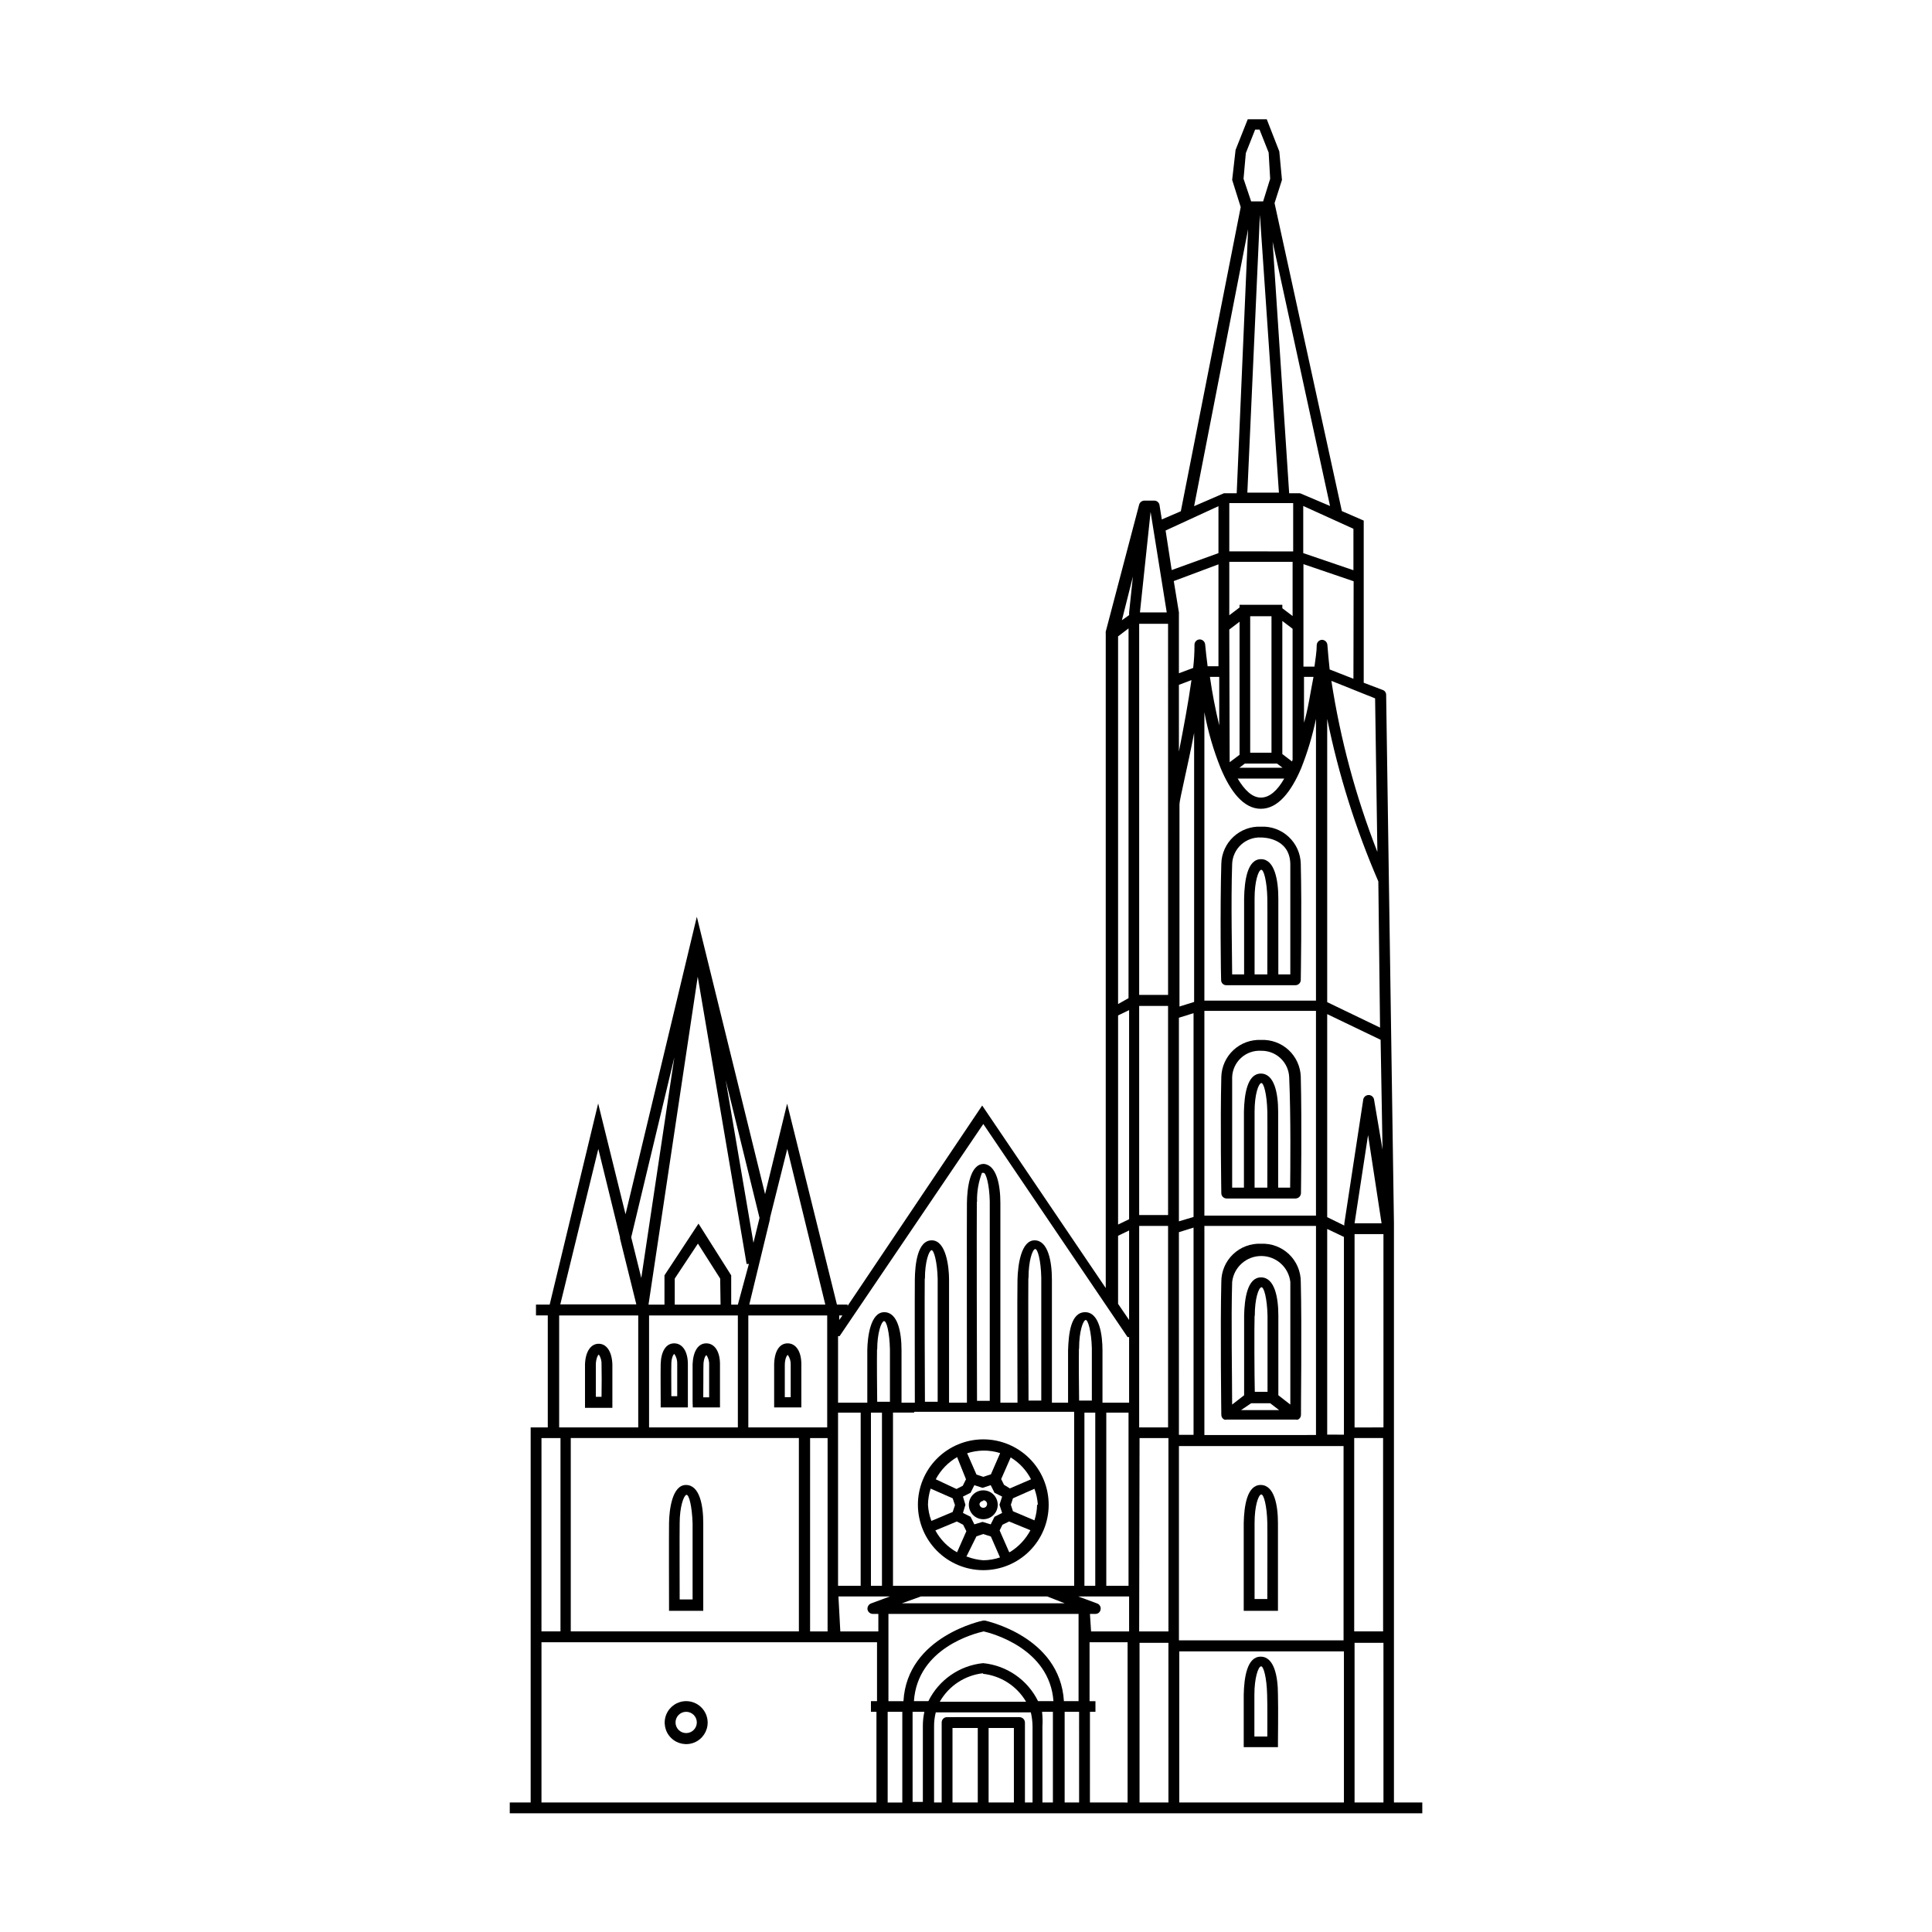 <?xml version="1.0" encoding="UTF-8"?>
<!-- Uploaded to: SVG Repo, www.svgrepo.com, Generator: SVG Repo Mixer Tools -->
<svg fill="#000000" width="800px" height="800px" version="1.1" viewBox="144 144 512 512" xmlns="http://www.w3.org/2000/svg">
 <g>
  <path d="m321.3 570.89h9.07v-1.461-21.816c0-4.684-0.957-10.078-4.586-10.078-3.629 0-4.434 6.5-4.484 10.078-0.051 3.578 0 21.109 0 21.816zm2.82-23.227c0-4.332 1.059-7.305 1.762-7.508 0.707-0.203 1.512 2.973 1.664 7.559v20.152h-3.426c0-4.18-0.051-17.18 0-20.203z"/>
  <path d="m349.16 516.98h7.203v-1.41-10.078c0-3.375-1.461-5.492-3.629-5.492s-3.477 2.066-3.578 5.492v10.078zm2.82-11.188c0-1.613 0.504-2.621 0.805-2.719h0.004c0.539 0.781 0.805 1.723 0.754 2.672v8.516h-1.562z"/>
  <path d="m302.66 500.11c-2.117 0-3.527 2.117-3.629 5.492v10.078 1.41l7.254-0.004v-1.41-10.078c-0.102-3.371-1.512-5.488-3.625-5.488zm0.754 14.055h-1.512v-8.516c0-1.258 0.453-2.57 0.805-2.672l0.004 0.004c0.516 0.793 0.762 1.727 0.703 2.672 0.051 1.258 0.051 6.043 0 8.512z"/>
  <path d="m319.09 515.57v1.41h7.203v-1.41-10.078c0-3.375-1.461-5.492-3.629-5.492-2.168 0-3.477 2.117-3.578 5.492-0.047 1.762 0.004 10.078 0.004 10.078zm2.82-10.078c0-1.41 0.453-2.57 0.805-2.672h0.004c0.539 0.785 0.805 1.723 0.754 2.672v8.516h-1.562c0-2.32-0.047-7.106 0-8.215z"/>
  <path d="m327.6 516.98h7.203v-1.41-10.078c0-3.375-1.461-5.492-3.629-5.492s-3.477 2.117-3.629 5.492v10.078zm2.82-11.188c0-1.41 0.453-2.57 0.805-2.672v0.004c0.52 0.789 0.766 1.727 0.707 2.668v8.516h-1.562c0.051-2.621 0-7.406 0.051-8.516z"/>
  <path d="m482.67 547.61c0-4.684-0.957-10.078-4.586-10.078-3.629 0-4.383 5.644-4.484 10.078v21.816 1.461h9.07v-1.461-21.816zm-2.82 20.152h-3.375v-20.152c0-4.586 1.008-7.356 1.715-7.559 0.707-0.203 1.562 2.973 1.664 7.559 0.047 3.074-0.004 16.074-0.004 20.406z"/>
  <path d="m482.67 593.11c0-4.734-0.957-10.078-4.586-10.078-3.629 0-4.383 5.594-4.484 10.078v12.496 1.41h9.07v-1.41c0-0.004 0.102-8.82 0-12.496zm-2.82 11.082h-3.426v-11.035c0-4.535 1.008-7.356 1.715-7.559s1.562 3.023 1.664 7.559c0.098 2.773 0.047 8.367 0.047 11.035z"/>
  <path d="m325.84 594.82c-2.305 0-4.383 1.395-5.262 3.527-0.879 2.133-0.383 4.586 1.258 6.211 1.637 1.625 4.094 2.098 6.219 1.203 2.125-0.898 3.5-2.992 3.481-5.297-0.027-3.125-2.57-5.644-5.695-5.644zm0 8.465c-1.555 0-2.82-1.262-2.82-2.82s1.266-2.82 2.82-2.82c1.559 0 2.824 1.262 2.824 2.82s-1.266 2.82-2.824 2.82z"/>
  <path d="m404.58 560.11c4.598 0 9.004-1.824 12.258-5.078 3.25-3.25 5.074-7.656 5.074-12.254 0-4.594-1.824-9.004-5.074-12.254-3.254-3.25-7.66-5.078-12.258-5.078-4.594 0-9.004 1.828-12.254 5.078s-5.074 7.66-5.074 12.254c0.012 4.594 1.84 8.992 5.09 12.242 3.246 3.246 7.648 5.078 12.238 5.09zm-12.695-10.531 5.691-2.367 1.664 0.855 0.855 1.715-2.469 5.594c-2.43-1.34-4.422-3.352-5.742-5.797zm-1.965-6.801c0.027-1.453 0.266-2.894 0.707-4.281l5.844 2.57 0.605 1.812-0.605 1.812-5.644 2.367c-0.52-1.371-0.824-2.816-0.906-4.281zm9.27-2.168 2.016-1.008 1.008-2.016 2.168 0.707 2.168-0.707 1.008 2.016 2.016 1.008-0.707 2.168 0.707 2.168-2.016 1.008-1.008 2.016-2.168-0.656-2.168 0.656-1.008-2.016-2.016-1.008 0.656-2.168zm0.906 15.922 2.672-5.391 1.812-0.605 2.016 0.656 2.418 5.543c-1.43 0.484-2.926 0.738-4.434 0.754-1.465-0.109-2.906-0.43-4.281-0.957zm11.336-1.211-2.519-5.742 0.754-1.512 1.762-0.855 5.644 2.316h0.004c-1.266 2.383-3.144 4.383-5.441 5.797zm7.406-12.543c-0.023 1.406-0.262 2.797-0.703 4.133l-5.691-2.418-0.555-1.715 0.555-1.715 5.691-2.519v0.004c0.504 1.359 0.809 2.785 0.906 4.231zm-1.609-6.75-5.594 2.418-1.562-0.957-0.754-1.512 2.519-5.742c2.301 1.391 4.164 3.398 5.391 5.793zm-8.211-6.852-2.418 5.543-2.016 0.656-1.812-0.605-2.469-5.644h-0.004c1.387-0.441 2.828-0.676 4.281-0.707 1.504-0.012 3 0.207 4.434 0.656zm-11.336 1.059 2.316 5.793-0.855 1.715-1.664 0.855-5.492-2.57c1.301-2.465 3.273-4.508 5.691-5.894z"/>
  <path d="m404.58 546.61c2.117 0 3.832-1.711 3.832-3.828 0-2.113-1.715-3.828-3.832-3.828-2.113 0-3.828 1.715-3.828 3.828 0 2.117 1.715 3.828 3.828 3.828zm0-5.039v0.004c0.41 0 0.777 0.246 0.934 0.621s0.066 0.809-0.219 1.098c-0.289 0.289-0.723 0.375-1.098 0.219-0.379-0.156-0.625-0.523-0.625-0.93 0.098-0.477 0.523-0.816 1.008-0.809z"/>
  <path d="m488.72 483.68c0.004-2.75-1.121-5.387-3.109-7.289s-4.668-2.91-7.418-2.785c-2.75-0.125-5.434 0.883-7.422 2.785s-3.113 4.539-3.109 7.289c-0.301 12.141 0 35.266 0 35.266v0.004c-0.008 0.543 0.309 1.035 0.805 1.258 0.199 0.051 0.406 0.051 0.605 0h18.391c0.164 0.055 0.34 0.055 0.504 0 0.496-0.223 0.812-0.715 0.805-1.258-0.051-0.051 0.254-23.227-0.051-35.27zm-13.148 32.195h5.039l2.367 1.812h-10.078zm0.957-23.176c0-4.586 1.008-7.356 1.715-7.559 0.707-0.203 1.562 2.973 1.664 7.559v20.152h-3.375c-0.105-4.18-0.156-17.129-0.055-20.152zm-5.996-8.969c0.449-3.918 3.766-6.875 7.707-6.875 3.945 0 7.262 2.957 7.711 6.875v32.496l-3.176-2.469v-21.16c0-4.684-0.957-10.078-4.586-10.078s-4.383 5.644-4.484 10.078v21.16l-3.176 2.469c0.004-6.598-0.297-22.922 0.004-32.496z"/>
  <path d="m488.72 429.37c-0.078-2.699-1.238-5.258-3.215-7.094-1.98-1.836-4.617-2.805-7.312-2.68-2.699-0.125-5.336 0.844-7.312 2.68-1.98 1.836-3.141 4.394-3.219 7.094-0.301 12.191 0 30.633 0 30.832 0 0.781 0.633 1.41 1.41 1.41h18.289c0.77-0.023 1.383-0.641 1.41-1.41 0 0 0.254-18.641-0.051-30.832zm-8.867 29.371h-3.375v-20.152c0-4.535 1.008-7.305 1.715-7.559 0.707-0.25 1.562 3.023 1.664 7.559 0.047 2.82-0.004 15.82-0.004 20.152zm6.047 0h-3.176v-20.152c0-4.734-0.957-10.078-4.586-10.078-3.629 0-4.383 5.594-4.484 10.078v20.152h-3.121v-29.27c0.066-1.961 0.922-3.812 2.375-5.133 1.449-1.32 3.375-1.996 5.332-1.871 3.961-0.059 7.246 3.047 7.406 7.004 0.453 10.176 0.305 24.734 0.254 29.27z"/>
  <path d="m467.61 403.68c-0.016 0.379 0.129 0.746 0.398 1.016 0.266 0.266 0.633 0.41 1.012 0.395h18.289c0.777 0 1.41-0.629 1.41-1.41 0 0 0.301-18.59 0-30.781-0.062-2.711-1.219-5.277-3.199-7.125-1.98-1.852-4.621-2.824-7.328-2.699-2.707-0.125-5.352 0.848-7.332 2.699-1.98 1.848-3.133 4.414-3.199 7.125-0.352 11.988-0.102 30.582-0.051 30.781zm12.242-1.461h-3.375v-20.152c0-4.535 1.008-7.356 1.715-7.559 0.707-0.203 1.562 3.023 1.664 7.559 0.047 2.82-0.004 15.82-0.004 20.152zm-9.32-29.27c0.078-1.957 0.938-3.801 2.387-5.117s3.367-1.996 5.32-1.887c0.352 0 7.559 0 7.707 7.004v29.27h-3.176v-20.152c0-4.734-0.957-10.379-4.586-10.379s-4.383 5.644-4.484 10.379v20.152h-3.168c0-4.535-0.352-19.094 0-29.27z"/>
  <path d="m513.41 621.68v-153.51l-2.066-140.01c0.012-0.586-0.352-1.117-0.906-1.312l-5.039-1.914v-42.973l-5.793-2.519-17.836-81.617 1.965-6.144-0.707-7.559-3.324-8.516h-5.039l-3.223 8.113-0.906 7.957 2.266 7.203-15.871 80.609-5.039 2.168-0.605-3.777h0.004c-0.102-0.699-0.703-1.215-1.41-1.211h-2.57c-0.641-0.008-1.211 0.402-1.41 1.008l-8.867 33.703v0.004c-0.027 0.133-0.027 0.27 0 0.402v173.56l-32.746-48.367-35.672 53.102v-0.352h-2.82l-13.199-53.254-5.844 23.984-18.086-73.508-1.512 6.297-17.383 72.547-7.254-29.371-12.848 53.305h-3.629v2.871h3.125v29.676h-4.535v99.402h-5.539v2.871h241.83v-2.871zm-2.871-45.344h-7.66v-51.238h7.656zm-10.48 2.367h-43.629v-51.488h43.629v51.539zm-70.18 16.121h-3.93c-1.059-17.281-20.91-21.309-20.91-21.359h-0.504s-20.152 4.082-21.109 21.363h-3.981v-23.129h50.383v23.125zm-15.719 4.231-19.195 0.004c-0.781 0-1.41 0.629-1.41 1.41v21.211h-2.016v-20.152c-0.012-1.258 0.141-2.512 0.453-3.731h25.191c0.285 1.223 0.438 2.473 0.453 3.731v20.152h-2.016v-21.211c-0.027-0.789-0.676-1.41-1.461-1.41zm-25.191-1.41v0.004c-0.27 1.223-0.402 2.473-0.402 3.727v20.152h-2.719l-0.004-23.879zm15.469-10.078v0.004c4.789 0.496 9.055 3.25 11.484 7.406h-22.871c2.406-4.231 6.699-7.043 11.535-7.559zm15.469 10.078h3.125l-0.004 24.035h-2.769l-0.004-20.152c0.086-1.293 0.051-2.594-0.098-3.879zm-0.805-2.82h-0.004c-2.781-5.652-8.289-9.465-14.562-10.074-6.25 0.625-11.738 4.438-14.508 10.074h-3.828c0.957-14.156 16.223-17.984 18.488-18.488 2.168 0.504 17.48 4.535 18.488 18.488zm-103.09-69.727h39.699l0.004 51.238h-60.457v-51.238zm60.457-23.477c0-4.332 1.059-7.305 1.762-7.508 0.707-0.203 1.512 2.973 1.613 7.508v13.855h-3.375c-0.047-3.227-0.098-10.934-0.047-13.855zm12.645-18.742c0-4.535 1.059-7.356 1.715-7.559s1.562 3.176 1.664 7.559v32.598h-3.375c-0.051-6.047-0.102-29.422-0.051-32.598zm-2.82 35.266h42.371v46.102h-48.012v-45.898h5.594zm16.625-55.723 0.004 0.004c-0.059-2.598 0.387-5.18 1.309-7.609h0.453c0.605 0 1.512 3.023 1.613 7.559v52.852h-3.375c-0.051-8.012-0.102-49.324-0.051-52.602zm13.652 20.152c0-4.383 1.008-7.356 1.715-7.559 0.707-0.203 1.562 3.023 1.664 7.559v32.598h-3.375c-0.051-5.742-0.102-29.117-0.051-32.293zm13.402 18.742c0-4.535 1.059-7.356 1.715-7.508 0.656-0.152 1.562 3.176 1.664 7.508v13.855h-3.375c-0.051-2.922-0.102-10.629-0.051-13.551zm10.332-88.215 2.922-1.41v55.418l-2.922 1.41zm37.586-212.15 5.039 73.605h-8.367zm8.816 76.379v12.797l-16.93-0.004v-12.797zm23.68 171.3-2.269-13.355c-0.172-0.637-0.75-1.082-1.41-1.082-0.66 0-1.242 0.445-1.414 1.082l-5.039 33v0.504l-4.531-2.219v-53.805l14.156 6.801zm-10.078 75.57-4.586-0.004v-54.512l4.434 2.117v52.547zm-26.402-177.85h8.516l1.461 1.109h-11.438zm1.41-2.871v-36.176h5.644v36.172zm9.02 6.852c-1.812 3.176-3.879 5.039-6.195 5.039s-4.332-2.016-6.144-5.039zm2.066-4.535-2.57-1.965v-35.266l2.719 2.066v34.711zm-2.57-40.605v-0.91h-11.336v0.707l-2.719 2.066v-14.16h16.777v14.359zm-14.055 5.641 2.719-2.066v35.266l-2.621 1.965v-0.25zm-2.266 36.777c2.57 6.144 6.047 10.73 10.629 10.73 4.586 0 8.062-4.586 10.68-10.73 1.688-4.242 3-8.625 3.93-13.098v74.664h-29.574v-76.43c0.949 5.086 2.398 10.066 4.332 14.863zm-11.086 66.102 3.879-1.211v54.008l-3.879 1.16zm6.75-1.812h29.574v54.258h-29.574zm-2.719-2.371-3.879 1.211v-53.605c0-1.258 2.117-9.672 3.879-18.895zm-6.902 56.477h-7.66v-55.418h7.656zm-7.656 2.871h7.656v53.402l-7.66 0.004zm10.531 53.402-0.004-51.738 3.879-1.211v54.914l-3.879 0.004zm6.75-53.402h29.574v55.418l-29.578 0.004zm46.551-52.547-14.008-6.75v-75.066c3.019 14.785 7.562 29.223 13.551 43.074zm-20.152-80.105-0.004-12.848h2.519c-0.855 4.234-1.41 8.668-2.719 12.848zm-22.469 0c-1.008-4.18-1.863-8.566-2.469-12.848h2.469zm-10.684 6.953v-17.684l3.324-1.258c-0.805 5.793-2.117 12.848-3.324 18.941zm-2.871 64.488h-7.66v-98.344h7.656zm-10.48 114.62v41.969h-5.894v-45.898h5.894zm-16.93 46.602h-43.125l5.039-1.812h33.453zm-51.336-50.531h2.922v45.898h-2.922zm59.449 0v45.898h-2.871v-45.898zm-62.172 45.898h-5.992v-45.898h5.996zm-8.867-41.969h-20.906v-29.676h20.906zm-23.676-32.547h-1.762l-0.004-7.758-8.664-13.703-9.02 13.703v7.758h-4.231l13.047-86.906 12.949 76.125h0.605zm-4.586 0h-12.141v-6.902l6.144-9.27 5.894 9.27zm4.586 2.871v29.676h-23.531v-29.676zm19.145 32.496h4.637l-0.004 51.238h-4.637zm7.508 41.969h13.652l-5.039 1.863c-0.637 0.27-1.008 0.93-0.906 1.613 0.141 0.668 0.727 1.148 1.41 1.156h1.461v4.637h-10.078zm66.652 4.637h1.461v-0.004c0.68 0.008 1.258-0.484 1.359-1.156 0.141-0.688-0.246-1.375-0.906-1.613l-5.039-1.863h13.504v9.27h-10.078zm13.148-46.602h7.656v51.234h-7.758zm56.98-2.82v-51.242h7.656l0.004 51.238zm0-54.109 3.578-23.375 3.578 23.375zm6.047-98.398c-5.719-14.621-9.809-29.824-12.191-45.344l11.586 4.637zm-6.348-45.898-6.297-2.469c-0.234-2.184-0.438-4.348-0.605-6.5v0.004c-0.051-0.75-0.66-1.336-1.41-1.363-0.734 0.023-1.336 0.582-1.41 1.312 0 1.812-0.352 3.777-0.605 5.793h-2.922v-27.156l13.301 4.535zm0-28.766-13.301-4.535v-12.492l13.301 6.043zm-14.156-20.402-2.875-0.004-4.383-66.652 15.215 70.031zm-14.359-90.133 2.469-6.246h1.16l2.418 6.098 0.402 6.949-1.863 5.996h-3.176l-2.016-5.996zm0.605 20.152-3.023 69.98h-3.375l-7.91 3.426zm-7.859 73.406v12.445l-12.395 4.484-1.613-10.48zm0 15.418v27.004h-2.871c-0.25-2.016-0.504-3.981-0.656-5.793v-0.004c-0.082-0.766-0.742-1.34-1.512-1.309-0.375 0.023-0.723 0.199-0.969 0.48-0.246 0.285-0.371 0.656-0.344 1.031 0.004 2.019-0.113 4.039-0.352 6.043l-3.777 1.41v-16.121l-1.359-8.312zm-17.984-13.906 4.281 26.652-7.106-0.004zm-4.684 17.129-1.008 9.523v0.707l-1.914 1.359zm-1.16 13.754-0.004 97.988-2.769 1.562v-97.438zm-2.773 160.96 2.922-1.41v23.73l-2.922-4.281zm2.519 26.852h0.402v17.383h-7.055v-13.906c0-3.879-0.754-10.078-4.586-10.078-3.828 0-4.383 5.644-4.535 10.078v13.906h-4.281v-32.648c0-4.734-1.008-10.379-4.586-10.379s-4.434 6.5-4.535 10.379c-0.102 3.879 0 26.602 0 32.648h-4.535v-52.898c0-4.684-0.957-10.078-4.383-10.379-3.727 0-4.434 6.5-4.484 10.379-0.051 3.879 0 44.688 0 52.898h-4.734v-32.648c0-3.223-0.754-10.379-4.586-10.379-3.828 0-4.434 6.5-4.484 10.379-0.051 3.879 0 26.602 0 32.648h-3.527v-13.906c0-4.684-0.957-10.078-4.586-10.078s-4.434 6.5-4.484 10.078v13.906h-7.75v-17.633h0.402l38.09-56.227zm-75.57-5.742-0.855 1.211v-1.211zm-14.613-44.133 10.078 41.262h-20.152l5.492-22.672v-0.301zm-8.969 24.887-7.356-43.125 8.969 36.527zm-20.957-49.172-8.766 58.492-2.672-10.781zm-20.152 24.285 5.742 23.426v0.301l4.332 17.48h-20.152zm-10.379 44.133h20.957v29.676h-20.957zm-4.684 32.496h5.039l-0.004 51.238h-5.039zm0 54.109h88.922v15.617h-1.613v2.82h1.461v24.035h-88.773zm91.742 18.438h3.879v24.035h-3.879zm17.18 4.281h6.699v19.754h-6.699zm9.57 19.754v-19.75h6.699l0.004 19.75zm20.152 0v-24.031h3.828l0.004 24.031zm6.699 0 0.004-24.031h1.461v-2.82l-1.562-0.004v-15.617h10.078v42.473zm13.148 0v-42.32h7.656l0.004 42.32zm10.531 0 0.004-40.055h43.629v40.055zm46.453 0v-42.32h7.656l0.004 42.32z"/>
 </g>
</svg>